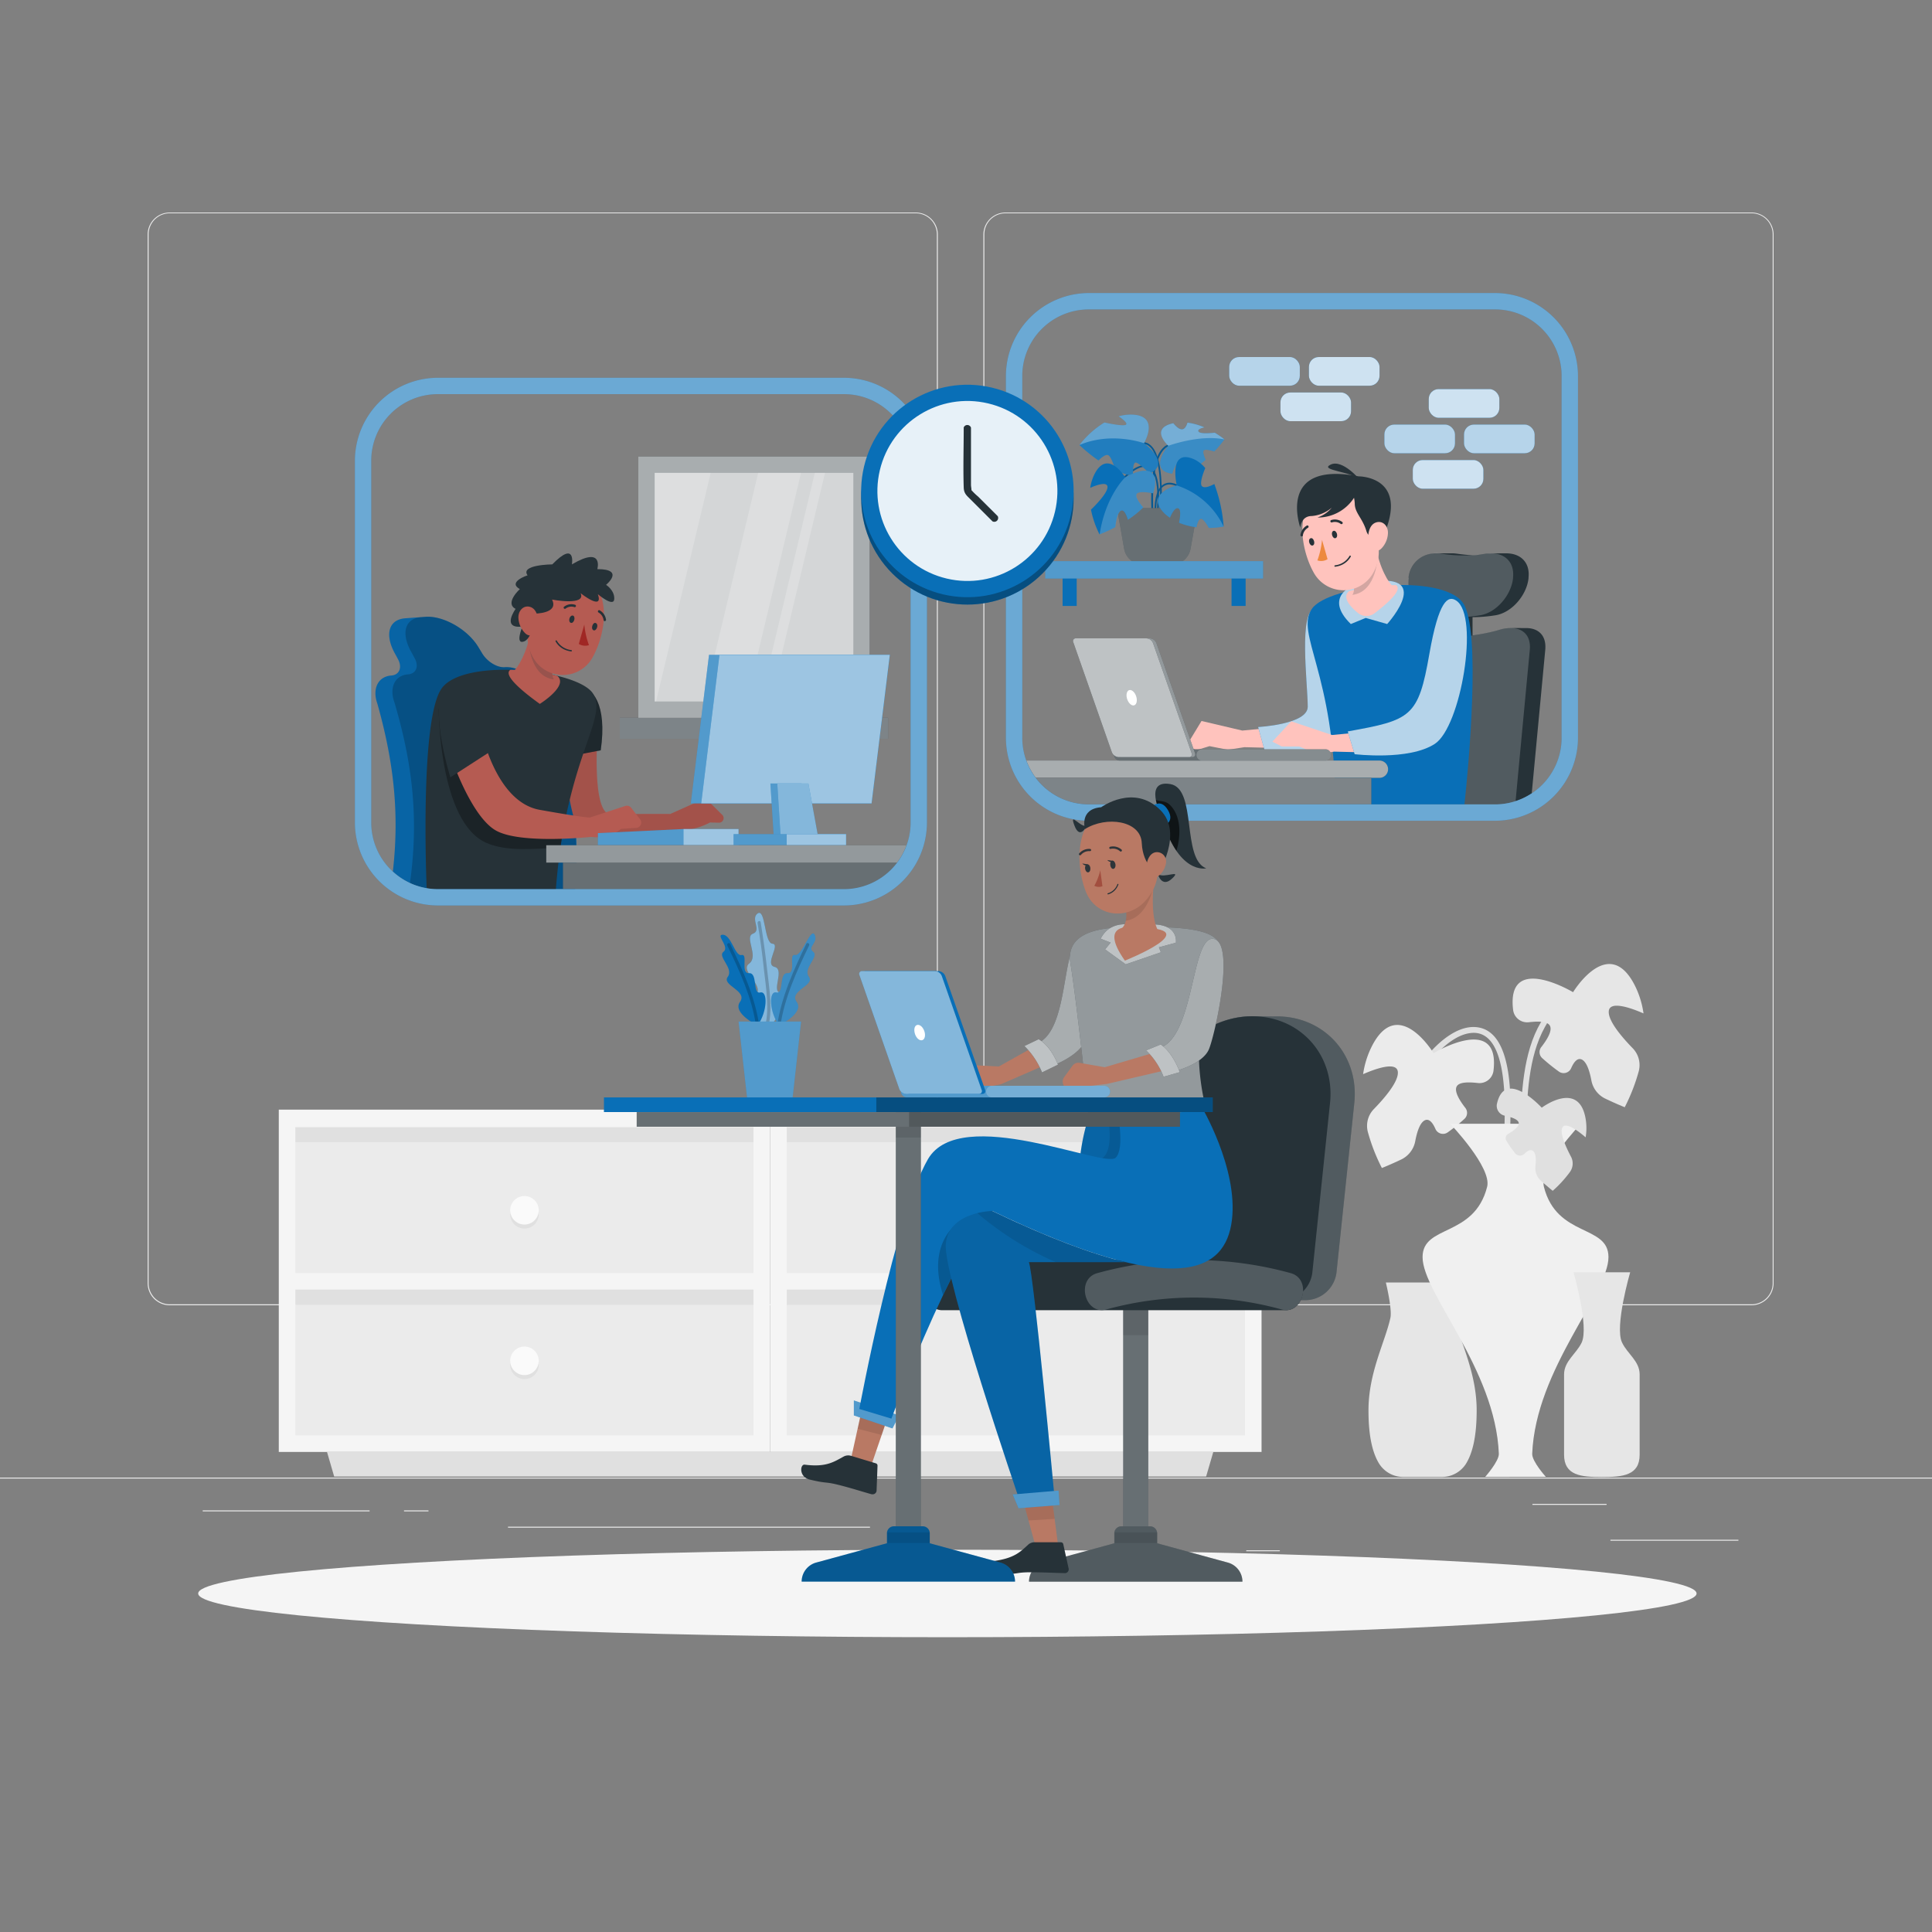 <svg xmlns="http://www.w3.org/2000/svg" viewBox="0 0 500 500"><rect x="0" y="0" width="500" height="500" fill="#808080" stroke="none"/><g id="freepik--background-complete--inject-2"><rect x="416.78" y="398.49" width="33.12" height="0.25" style="fill:#ebebeb"></rect><rect x="322.53" y="401.21" width="8.69" height="0.25" style="fill:#ebebeb"></rect><rect x="396.59" y="389.21" width="19.19" height="0.25" style="fill:#ebebeb"></rect><rect x="52.46" y="390.89" width="43.19" height="0.25" style="fill:#ebebeb"></rect><rect x="104.56" y="390.89" width="6.33" height="0.25" style="fill:#ebebeb"></rect><rect x="131.47" y="395.11" width="93.68" height="0.25" style="fill:#ebebeb"></rect><path d="M237,337.8H43.92a5.71,5.71,0,0,1-5.71-5.71V60.66A5.71,5.71,0,0,1,43.92,55H237a5.71,5.71,0,0,1,5.71,5.71V332.09A5.71,5.71,0,0,1,237,337.8ZM43.92,55.2a5.47,5.47,0,0,0-5.46,5.46V332.09a5.47,5.47,0,0,0,5.46,5.46H237a5.47,5.47,0,0,0,5.46-5.46V60.66A5.47,5.47,0,0,0,237,55.2Z" style="fill:#ebebeb"></path><path d="M453.31,337.8H260.21a5.72,5.72,0,0,1-5.71-5.71V60.66A5.72,5.72,0,0,1,260.21,55h193.1A5.71,5.71,0,0,1,459,60.66V332.09A5.71,5.71,0,0,1,453.31,337.8ZM260.21,55.2a5.47,5.47,0,0,0-5.46,5.46V332.09a5.47,5.47,0,0,0,5.46,5.46h193.1a5.47,5.47,0,0,0,5.46-5.46V60.66a5.47,5.47,0,0,0-5.46-5.46Z" style="fill:#ebebeb"></path><rect y="382.4" width="500" height="0.25" style="fill:#ebebeb"></rect><polygon points="312.14 382.14 86.49 382.14 84.63 375.76 314 375.76 312.14 382.14" style="fill:#e0e0e0"></polygon><rect x="74.29" y="289.08" width="122.88" height="42.42" style="fill:#ebebeb"></rect><rect x="74.29" y="331.49" width="122.88" height="42.42" style="fill:#ebebeb"></rect><rect x="133.58" y="232.02" width="4.29" height="122.88" transform="translate(429.19 157.73) rotate(90)" style="fill:#e0e0e0"></rect><rect x="133.58" y="274.1" width="4.29" height="122.88" transform="translate(471.27 199.81) rotate(90)" style="fill:#e0e0e0"></rect><path d="M72.15,287.18v88.58H199.32V287.18ZM195,371.47H76.44V333.74H195Zm0-42H76.44V291.71H195Z" style="fill:#f5f5f5"></path><rect x="201.46" y="289.08" width="122.88" height="42.42" style="fill:#ebebeb"></rect><rect x="201.46" y="331.49" width="122.88" height="42.42" style="fill:#ebebeb"></rect><rect x="260.76" y="232.02" width="4.29" height="122.88" transform="translate(556.36 30.55) rotate(90)" style="fill:#e0e0e0"></rect><rect x="260.76" y="274.1" width="4.29" height="122.88" transform="translate(598.44 72.64) rotate(90)" style="fill:#e0e0e0"></rect><path d="M199.32,287.18v88.58H326.49V287.18ZM322.2,371.47H203.61V333.74H322.2Zm0-42H203.61V291.71H322.2Z" style="fill:#f5f5f5"></path><path d="M266.59,314.26a3.69,3.69,0,1,1-3.69-3.69A3.69,3.69,0,0,1,266.59,314.26Z" style="fill:#e0e0e0"></path><path d="M266.59,313.22a3.69,3.69,0,1,1-3.69-3.69A3.69,3.69,0,0,1,266.59,313.22Z" style="fill:#fafafa"></path><path d="M266.59,353.22a3.69,3.69,0,1,1-3.69-3.69A3.69,3.69,0,0,1,266.59,353.22Z" style="fill:#e0e0e0"></path><path d="M266.59,352.18a3.69,3.69,0,1,1-3.69-3.69A3.69,3.69,0,0,1,266.59,352.18Z" style="fill:#fafafa"></path><path d="M139.42,314.26a3.69,3.69,0,1,1-3.69-3.69A3.69,3.69,0,0,1,139.42,314.26Z" style="fill:#e0e0e0"></path><path d="M139.42,313.22a3.69,3.69,0,1,1-3.69-3.69A3.69,3.69,0,0,1,139.42,313.22Z" style="fill:#fafafa"></path><path d="M139.42,353.22a3.69,3.69,0,1,1-3.69-3.69A3.69,3.69,0,0,1,139.42,353.22Z" style="fill:#e0e0e0"></path><path d="M139.42,352.18a3.69,3.69,0,1,1-3.69-3.69A3.69,3.69,0,0,1,139.42,352.18Z" style="fill:#fafafa"></path><path d="M371.5,273.08c2.22-2.47,5.42-5.16,8.78-5.69,10.31-1.65,9.16,19.51,9.06,24.92a.75.75,0,0,0,1.5,0c.12-6.38,1.25-26.39-9.44-26.52-4.17-.05-8.3,3.27-11,6.23-.64.72.42,1.79,1.06,1.06Z" style="fill:#e0e0e0"></path><path d="M403.58,260.08c-2.13.33-3.8,2.81-4.79,4.47-4.74,8-5.05,18.78-5.36,27.76,0,1,1.47,1,1.5,0,.29-8.61.56-18.72,4.87-26.49.82-1.48,2.25-4,4.18-4.29.95-.15.54-1.6-.4-1.45Z" style="fill:#e0e0e0"></path><path d="M371,272.55s-9.29-15.35-16.1-1.51a23.44,23.44,0,0,0-2.13,6.95c2.85-1.25,8.93-3.55,9-.43.07,2.51-3.48,6.66-6.22,9.47a6.23,6.23,0,0,0-1.53,6,48.55,48.55,0,0,0,3.61,9.25s2-.78,5-2.2a6.6,6.6,0,0,0,3.63-4.73c.42-2.26,1.15-4.64,2.36-5.35s2.19.61,2.86,2.15a2.13,2.13,0,0,0,3.21.89,46.25,46.25,0,0,0,4.3-3.47,2.1,2.1,0,0,0,.24-2.85c-1.47-1.89-2.85-4.14-2.29-5.44s3.07-1.27,5.5-1a3.66,3.66,0,0,0,4.08-3.21v0C388.27,262.17,371,272.55,371,272.55Z" style="fill:#ebebeb"></path><path d="M407.11,256.78s9.28-15.35,16.1-1.51a23.44,23.44,0,0,1,2.13,7c-2.85-1.25-8.93-3.55-9-.43-.07,2.51,3.48,6.65,6.22,9.46a6.25,6.25,0,0,1,1.53,6,48.55,48.55,0,0,1-3.61,9.25s-2-.78-5-2.21a6.56,6.56,0,0,1-3.63-4.72c-.42-2.26-1.15-4.65-2.36-5.35s-2.19.61-2.86,2.14a2.12,2.12,0,0,1-3.21.9,49.77,49.77,0,0,1-4.3-3.47,2.1,2.1,0,0,1-.24-2.85c1.47-1.89,2.85-4.14,2.28-5.44s-3.06-1.27-5.49-1a3.66,3.66,0,0,1-4.08-3.21v0C389.81,246.4,407.11,256.78,407.11,256.78Z" style="fill:#e6e6e6"></path><path d="M354.16,365c0,6.76,1.06,11.14,2.85,13.94a7.4,7.4,0,0,0,6.26,3.3h9.79a7.4,7.4,0,0,0,6.26-3.3c1.78-2.8,2.84-7.18,2.84-13.94,0-9.8-4.27-17.65-5.67-23.92-.5-2.26,1.17-9.17,1.17-9.17h-19s1.68,6.91,1.17,9.17C358.44,347.37,354.16,355.22,354.16,365Z" style="fill:#e6e6e6"></path><path d="M368.16,325.34c0-8.51,13.35-5,16.71-18.19,1.28-5-9.58-16.33-9.58-16.33h33.85s-10.86,11.33-9.58,16.33c3.36,13.21,16.71,9.68,16.71,18.19,0,9.38-18.83,28.9-19.74,50.88-.08,2,3.55,6,3.55,6H384.36s3.62-4.07,3.54-6C387,354.24,368.16,334.72,368.16,325.34Z" style="fill:#f0f0f0"></path><path d="M419.79,347.46c-2-4.13,2.1-18.2,2.1-18.2H407.23s4.06,14.07,2.1,18.2c-1.39,2.92-4.55,4.79-4.55,8.25v20.77c0,5.38,4.4,5.78,9.78,5.78s9.78-.4,9.78-5.78V355.71C424.34,352.25,421.18,350.39,419.79,347.46Z" style="fill:#e6e6e6"></path><path d="M399,286.67s9.64-7.27,11.36,2.88a14.24,14.24,0,0,1,0,4.79c-1.68-1.45-5.35-4.31-6.08-2.4-.58,1.53,1,4.93,2.24,7.31a3.77,3.77,0,0,1-.24,4.08,30,30,0,0,1-4.44,4.85s-1.23-1-3-2.55a4.4,4.4,0,0,1-1.48-3.78c.19-1.49.2-3.13-.48-3.86s-1.63-.14-2.41.65a1.63,1.63,0,0,1-2.39-.21,33.58,33.58,0,0,1-2.2-3.15,1.28,1.28,0,0,1,.44-1.82c1.41-.82,2.83-1.88,2.73-2.82s-1.83-1.5-3.56-1.89a2.61,2.61,0,0,1-2.11-2.95v0C389.41,276.17,399,286.67,399,286.67Z" style="fill:#e0e0e0"></path></g><g id="freepik--Shadow--inject-2"><ellipse id="freepik--path--inject-2" cx="245.18" cy="412.39" rx="193.89" ry="11.32" style="fill:#f5f5f5"></ellipse></g><g id="freepik--character-3--inject-2"><rect x="376.69" y="156.73" width="4.4" height="12.82" transform="translate(757.78 326.28) rotate(180)" style="fill:#263238"></rect><path d="M364.52,149.45a7,7,0,0,1,7.08-6.25c.44,0,3.41,0,3.95,0a8.28,8.28,0,0,1,1.4.08c1.44.2,2.66.33,3.81.4s2.41-.2,3.91-.4c.53-.07,4.77-.08,5.14-.08,3.67,0,6.18,2.3,5.77,6.25l0,.2c-.45,4.35-4.34,9-8.72,9.61a38.6,38.6,0,0,1-8,.42,37.17,37.17,0,0,1-7.94-.42c-4.23-.58-7-5.26-6.36-9.61Z" style="fill:#263238"></path><path d="M394.65,162.55c-.58,0-3.29-.05-4.14,0a10.14,10.14,0,0,0-2.14.35,52.18,52.18,0,0,1-10.2,1.87,45.68,45.68,0,0,1-9.74-1.87,9.26,9.26,0,0,0-2.7-.36c-.61,0-3.18,0-3.86,0a6.14,6.14,0,0,0-6.28,5.65l-6.06,40H386.9a17.1,17.1,0,0,0,9.51-2.86q1.75-18.57,3.5-37.13C400.27,164.39,398.06,162.42,394.65,162.55Z" style="fill:#263238"></path><path d="M370.85,159.26a37.1,37.1,0,0,0,12,0c4.38-.58,8.27-5.26,8.72-9.61l0-.2c.45-4.35-2.64-6.74-6.91-6.17a36.57,36.57,0,0,1-11.72,0,7.15,7.15,0,0,0-8.43,6.17l0,.2C363.87,154,366.62,158.68,370.85,159.26Z" style="fill:#fff;opacity:0.2"></path><path d="M388.37,162.9c-9.72,2.59-14.86,2.59-23.94,0-4.35-1.24-8.15.7-8.84,5.29l-6.06,40H386.9a17.39,17.39,0,0,0,5.33-.84q1.83-19.58,3.68-39.15C396.34,163.6,393,161.66,388.37,162.9Z" style="fill:#fff;opacity:0.2"></path><polygon points="328.39 188.41 321.5 189.07 310.95 186.59 307.12 192.9 309.58 194.16 313.02 193.1 317.77 194.04 322.05 193.37 330.18 193.57 328.39 188.41" style="fill:#ffc3bd"></polygon><path d="M325.6,188.15l1.64,5.89s11.88,1.61,16.55-.43,1.14-36.52-3.35-36.14-2,19.45-2,25.44C338.42,187.49,325.6,188.15,325.6,188.15Z" style="fill:#096FB7"></path><path d="M325.6,188.15l1.64,5.89s11.88,1.61,16.55-.43,1.14-36.52-3.35-36.14-2,19.45-2,25.44C338.42,187.49,325.6,188.15,325.6,188.15Z" style="fill:#fff;opacity:0.7"></path><path d="M339.55,157.52c-4.5,6.43,5.85,16.54,6.06,50.66H379c1-9.21,4.42-45.34-.39-52.16C373.08,148.2,343.84,151.38,339.55,157.52Z" style="fill:#096FB7"></path><path d="M350.35,151.42s-8,3-.76,10.08l3.86-1.58L359,161.5S373.07,146,350.35,151.42Z" style="fill:#096FB7"></path><path d="M350.35,151.42s-8,3-.76,10.08l3.86-1.58L359,161.5S373.07,146,350.35,151.42Z" style="fill:#fff;opacity:0.7"></path><path d="M351.46,158.65c-2-1.61-4.24-4.07-2.31-5.68a58.33,58.33,0,0,1,12.11-1.55c1.13.74.5,2.68-5.53,7.29A3.44,3.44,0,0,1,351.46,158.65Z" style="fill:#ffc3bd"></path><path d="M349.41,148.46l6.7-7.27c.64,5.58,3.61,10.15,4.21,10.34l-.73,2.55c-8.12,9.13-10,.37-10,.37C351.57,152.79,349.41,148.46,349.41,148.46Z" style="fill:#ffc3bd"></path><path d="M353.43,144.1l3.12-.31s-.13,9.36-6.54,10.16c1.19-1.89-.6-5.49-.6-5.49Z" style="fill:#263238;opacity:0.2"></path><path d="M355.2,133.18c1.45,6.62,2.64,10.4.35,14.78a8.81,8.81,0,0,1-15.59.18c-3-5.38-4.91-15.29.64-19.9a8.91,8.91,0,0,1,14.6,4.94Z" style="fill:#ffc3bd"></path><path d="M346,138.14c.15.53,0,1-.36,1.13s-.74-.23-.89-.76,0-1,.36-1.12S345.84,137.62,346,138.14Z" style="fill:#263238"></path><path d="M340.08,140.05c.16.53,0,1-.35,1.12s-.74-.23-.9-.76,0-1,.37-1.12S339.93,139.52,340.08,140.05Z" style="fill:#263238"></path><path d="M347.26,135.63a.61.61,0,0,0,.14-.07.32.32,0,0,0,0-.45h0a3.16,3.16,0,0,0-2.89-.52.32.32,0,0,0-.19.41h0a.31.31,0,0,0,.41.19h0a2.49,2.49,0,0,1,2.25.4A.29.29,0,0,0,347.26,135.63Z" style="fill:#263238"></path><path d="M337,138.81a.28.28,0,0,0,.18-.23,2.72,2.72,0,0,1,1.34-2,.34.34,0,0,0,.09-.46.36.36,0,0,0-.36-.13h0a3.33,3.33,0,0,0-1.69,2.44.32.32,0,0,0,.26.37h0A.22.22,0,0,0,337,138.81Z" style="fill:#263238"></path><path d="M346.45,146.48a6.52,6.52,0,0,1-.9.18.17.17,0,0,1-.2-.15h0a.19.19,0,0,1,.16-.21,4.92,4.92,0,0,0,3.74-2.41.17.17,0,0,1,.24-.08.18.18,0,0,1,.09.24A5.13,5.13,0,0,1,346.45,146.48Z" style="fill:#263238"></path><path d="M342.14,139.71a21.05,21.05,0,0,1-1.2,5.32,3.13,3.13,0,0,0,2.63-.31Z" style="fill:#ed893e"></path><path d="M351.6,123.28c-21.32-4.1-15.08,13.27-15.08,13.27s.16-3,2.94-3a9.1,9.1,0,0,0,5.22-2.18,8.32,8.32,0,0,1-3.74,2.57,11.17,11.17,0,0,0,9.48-5.11,10.24,10.24,0,0,1,.19,1.48c0,2.44,2,3.76,3,7.09s4.95,0,4.95,0C364.08,123.19,351.6,123.28,351.6,123.28Z" style="fill:#263238"></path><path d="M359.2,137.88a6,6,0,0,1-1.68,4.05c-1.38,1.41-3,.35-3.33-1.52-.33-1.69,0-4.44,1.77-5.14S359.22,136,359.2,137.88Z" style="fill:#ffc3bd"></path><path d="M352,124.24s-4.51-5.5-7.63-4S350,122,352,124.24Z" style="fill:#263238"></path><polygon points="351.61 189.56 344.72 190.22 334.17 186.68 329.29 191.94 331.74 193.19 336.24 193.19 341 195.18 345.27 194.52 353.4 194.72 351.61 189.56" style="fill:#ffc3bd"></polygon><path d="M376.92,155.46c-2.21-1.51-4.58,0-7,13.76-2.85,16.39-4.74,17.13-21.12,20.07l1.78,5.89s14,1.73,20.75-2.67S382.9,159.54,376.92,155.46Z" style="fill:#096FB7"></path><path d="M376.92,155.46c-2.21-1.51-4.58,0-7,13.76-2.85,16.39-4.74,17.13-21.12,20.07l1.78,5.89s14,1.73,20.75-2.67S382.9,159.54,376.92,155.46Z" style="fill:#fff;opacity:0.7"></path><path d="M357,196.83H265.61a17.24,17.24,0,0,0,2.45,4.48H357a2.24,2.24,0,1,0,0-4.48Z" style="fill:#263238"></path><path d="M357,196.83H265.61a17.24,17.24,0,0,0,2.45,4.48H357a2.24,2.24,0,1,0,0-4.48Z" style="fill:#fff;opacity:0.6"></path><path d="M281.81,208.18H354.9v-6.87H268.06A17.18,17.18,0,0,0,281.81,208.18Z" style="fill:#263238"></path><path d="M281.81,208.18H354.9v-6.87H268.06A17.18,17.18,0,0,0,281.81,208.18Z" style="fill:#fff;opacity:0.4"></path><path d="M342.91,193.92H289.66a1.46,1.46,0,0,0,0,2.91h53.25a1.46,1.46,0,1,0,0-2.91Z" style="fill:#263238"></path><path d="M342.91,193.92H289.66a1.46,1.46,0,0,0,0,2.91h53.25a1.46,1.46,0,1,0,0-2.91Z" style="fill:#fff;opacity:0.3"></path><path d="M290.45,195.94h18.2a.69.69,0,0,0,.65-.92l-10-28.51a1.94,1.94,0,0,0-1.85-1.31h-18.2a.68.68,0,0,0-.65.91l10,28.52A2,2,0,0,0,290.45,195.94Z" style="fill:#263238"></path><path d="M290.45,195.94h18.2a.69.69,0,0,0,.65-.92l-10-28.51a1.94,1.94,0,0,0-1.85-1.31h-18.2a.68.68,0,0,0-.65.91l10,28.52A2,2,0,0,0,290.45,195.94Z" style="fill:#fff;opacity:0.5"></path><path d="M289.57,195.94h18.21a.7.7,0,0,0,.65-.92l-10-28.51a1.94,1.94,0,0,0-1.85-1.31h-18.2a.69.69,0,0,0-.65.91l10,28.52A2,2,0,0,0,289.57,195.94Z" style="fill:#263238"></path><path d="M289.57,195.94h18.21a.7.7,0,0,0,.65-.92l-10-28.51a1.94,1.94,0,0,0-1.85-1.31h-18.2a.69.69,0,0,0-.65.91l10,28.52A2,2,0,0,0,289.57,195.94Z" style="fill:#fff;opacity:0.7"></path><path d="M291.61,180.57c.23,1.09,1,2,1.69,2s1.07-.89.84-2-1-2-1.69-2S291.38,179.47,291.61,180.57Z" style="fill:#fff"></path><path d="M311,196.83a1.46,1.46,0,0,1,0-2.91h31.92a1.46,1.46,0,1,1,0,2.91Z" style="fill:#fff;opacity:0.2"></path><rect x="275" y="148.87" width="3.65" height="7.95" style="fill:#096FB7"></rect><rect x="318.72" y="148.87" width="3.65" height="7.95" style="fill:#096FB7"></rect><path d="M300.45,133.5l-.43,0c.86-12.77-1-16.92-2.78-18.15a2.12,2.12,0,0,0-1.94-.34l-.17-.39a2.48,2.48,0,0,1,2.35.38C299.32,116.27,301.32,120.53,300.45,133.5Z" style="fill:#096FB7"></path><path d="M298,132.21c-.42-10.86,1.46-14.92,3.12-16.4a2.62,2.62,0,0,1,2-.81l-.06.43a2.17,2.17,0,0,0-1.64.72c-1.57,1.44-3.36,5.39-2.95,16Z" style="fill:#096FB7"></path><path d="M299.85,132.21l-.42,0c.44-6.52-.37-10.4-2.33-11.22-2.57-1.08-6.4,3.21-6.44,3.26l-.32-.29c.16-.18,4.07-4.56,6.92-3.37C299.44,121.47,300.32,125.39,299.85,132.21Z" style="fill:#096FB7"></path><path d="M298.77,132.63c0-4,.83-6.49,2.48-7.35,1.85-1,4,.46,4.09.53l-.25.35s-2-1.36-3.64-.5-2.25,3.13-2.25,7Z" style="fill:#096FB7"></path><g style="opacity:0.2"><path d="M300.45,133.5l-.43,0c.86-12.77-1-16.92-2.78-18.15a2.12,2.12,0,0,0-1.94-.34l-.17-.39a2.48,2.48,0,0,1,2.35.38C299.32,116.27,301.32,120.53,300.45,133.5Z"></path><path d="M298,132.21c-.42-10.86,1.46-14.92,3.12-16.4a2.62,2.62,0,0,1,2-.81l-.06.43a2.17,2.17,0,0,0-1.64.72c-1.57,1.44-3.36,5.39-2.95,16Z"></path><path d="M299.85,132.21l-.42,0c.44-6.52-.37-10.4-2.33-11.22-2.57-1.08-6.4,3.21-6.44,3.26l-.32-.29c.16-.18,4.07-4.56,6.92-3.37C299.44,121.47,300.32,125.39,299.85,132.21Z"></path><path d="M298.77,132.63c0-4,.83-6.49,2.48-7.35,1.85-1,4,.46,4.09.53l-.25.35s-2-1.36-3.64-.5-2.25,3.13-2.25,7Z"></path></g><path d="M289.08,131.48,290.92,142a5,5,0,0,0,4.94,4.14h7.32a5,5,0,0,0,4.94-4.14L310,131.48Z" style="fill:#263238"></path><path d="M289.08,131.48,290.92,142a5,5,0,0,0,4.94,4.14h7.32a5,5,0,0,0,4.94-4.14L310,131.48Z" style="fill:#fff;opacity:0.3"></path><path d="M296.06,114.7s4.35-7.3-3.3-7.4a11.6,11.6,0,0,0-3.25.44c1,.68,2.6,1.92,1.77,2.23s-4-.3-5.46-.63a24.33,24.33,0,0,0-6.47,5.83,42.82,42.82,0,0,0,4.94,4c.76-.76,1.91-1.71,2.57-1.34s1.37,2.42,1.8,3.87a15.73,15.73,0,0,0,4.54,1.4c0-1.16,0-3,.54-3.35s2.59,1.63,3.73,2.8C303.31,120,296.06,114.7,296.06,114.7Z" style="fill:#096FB7"></path><path d="M296.06,114.7s4.35-7.3-3.3-7.4a11.6,11.6,0,0,0-3.25.44c1,.68,2.6,1.92,1.77,2.23s-4-.3-5.46-.63a24.33,24.33,0,0,0-6.47,5.83,42.82,42.82,0,0,0,4.94,4c.76-.76,1.91-1.71,2.57-1.34s1.37,2.42,1.8,3.87a15.73,15.73,0,0,0,4.54,1.4c0-1.16,0-3,.54-3.35s2.59,1.63,3.73,2.8C303.31,120,296.06,114.7,296.06,114.7Z" style="fill:#fff;opacity:0.1"></path><path d="M296.06,114.7s4.35-7.3-3.3-7.4a11.6,11.6,0,0,0-3.25.44c1,.68,2.6,1.92,1.77,2.23s-4-.3-5.46-.63a24.33,24.33,0,0,0-6.47,5.83C287.68,111.63,296.06,114.7,296.06,114.7Z" style="fill:#fff;opacity:0.3"></path><path d="M305.11,119.64c.8-.23,1.8,1.38,2.32,2.34a17.28,17.28,0,0,0,4.59-3c-.37-.82-.79-1.94-.52-2.37s1.72-.09,2.76.23a31.69,31.69,0,0,0,2.63-3.14,21.08,21.08,0,0,0-2.51-1.74c-1.5.17-3.62.3-4.14-.22s.63-1,1.46-1.15a16,16,0,0,0-4.38-1.23c-.2.68-.64,1.73-1.45,1.73s-1.66-.91-2.22-1.58c-6.26,1.35-1.29,5.83-1.29,5.83s-5.39,6.4,1,7.25C303.71,121.52,304.35,119.86,305.11,119.64Z" style="fill:#096FB7"></path><path d="M305.11,119.64c.8-.23,1.8,1.38,2.32,2.34a17.28,17.28,0,0,0,4.59-3c-.37-.82-.79-1.94-.52-2.37s1.72-.09,2.76.23a31.69,31.69,0,0,0,2.63-3.14,21.08,21.08,0,0,0-2.51-1.74c-1.5.17-3.62.3-4.14-.22s.63-1,1.46-1.15a16,16,0,0,0-4.38-1.23c-.2.68-.64,1.73-1.45,1.73s-1.66-.91-2.22-1.58c-6.26,1.35-1.29,5.83-1.29,5.83s-5.39,6.4,1,7.25C303.71,121.52,304.35,119.86,305.11,119.64Z" style="fill:#fff;opacity:0.2"></path><path d="M310.24,111.77c-.55-.55.63-1,1.46-1.15a16,16,0,0,0-4.38-1.23c-.2.68-.64,1.73-1.45,1.73s-1.66-.91-2.22-1.58c-6.26,1.35-1.29,5.83-1.29,5.83s8.13-3,14.53-1.64a21.08,21.08,0,0,0-2.51-1.74C312.88,112.16,310.76,112.29,310.24,111.77Z" style="fill:#fff;opacity:0.3"></path><path d="M314.27,125.26c-.87.47-2.54,1.23-3.21.56s.35-3.5.86-4.67a8.19,8.19,0,0,0-2.88-2.28c-6.8-3-4.49,6.76-4.49,6.76S296,127.7,301.5,133a12.39,12.39,0,0,0,1.28,1c.43-1,1.27-2.69,2.11-2.46s.52,2.4.24,3.75a16.92,16.92,0,0,0,4.52,1.16c.2-1,.58-2.21,1.19-2.18s1.5,1.41,2,2.36a23.06,23.06,0,0,0,3.84-.35A40,40,0,0,0,314.27,125.26Z" style="fill:#096FB7"></path><path d="M304.55,125.63S296,127.7,301.5,133a12.39,12.39,0,0,0,1.28,1c.43-1,1.27-2.69,2.11-2.46s.52,2.4.24,3.75a16.92,16.92,0,0,0,4.52,1.16c.2-1,.58-2.21,1.19-2.18s1.5,1.41,2,2.36a23.06,23.06,0,0,0,3.84-.35A20.42,20.42,0,0,0,304.55,125.63Z" style="fill:#fff;opacity:0.2"></path><path d="M291.21,123.55s-4.6-7.61-8-.75a11.85,11.85,0,0,0-1.06,3.45c1.41-.62,4.43-1.76,4.47-.22s-3.19,4.85-4.28,5.86a24.76,24.76,0,0,0,2.22,6.41,40.09,40.09,0,0,0,4.08-1.88c.13-1.23.48-3.67,1.39-4.21s1.61,1.42,1.84,2.32a24.47,24.47,0,0,0,4-3.22c-.88-1-2.09-2.6-1.73-3.42s2.87-.51,4.25-.22a7.08,7.08,0,0,0,.5-1.87C299.78,118.41,291.21,123.55,291.21,123.55Z" style="fill:#096FB7"></path><path d="M284.58,138.3a40.09,40.09,0,0,0,4.08-1.88c.13-1.23.48-3.67,1.39-4.21s1.61,1.42,1.84,2.32a24.47,24.47,0,0,0,4-3.22c-.88-1-2.09-2.6-1.73-3.42s2.87-.51,4.25-.22a7.08,7.08,0,0,0,.5-1.87c.85-7.39-7.72-2.25-7.72-2.25S286.14,128.28,284.58,138.3Z" style="fill:#fff;opacity:0.2"></path><rect x="270.5" y="145.23" width="56.38" height="4.49" style="fill:#096FB7"></rect><rect x="270.5" y="145.23" width="56.38" height="4.49" style="fill:#fff;opacity:0.3"></rect><path d="M386.9,75.84H281.81a21.51,21.51,0,0,0-21.48,21.48v93.61a21.5,21.5,0,0,0,21.48,21.48H386.9a21.5,21.5,0,0,0,21.48-21.48V97.32A21.51,21.51,0,0,0,386.9,75.84Zm17.25,115.09a17.25,17.25,0,0,1-17.25,17.25H281.81a17.25,17.25,0,0,1-17.25-17.25V97.32a17.25,17.25,0,0,1,17.25-17.25H386.9a17.25,17.25,0,0,1,17.25,17.25Z" style="fill:#096FB7"></path><path d="M386.9,75.84H281.81a21.51,21.51,0,0,0-21.48,21.48v93.61a21.5,21.5,0,0,0,21.48,21.48H386.9a21.5,21.5,0,0,0,21.48-21.48V97.32A21.51,21.51,0,0,0,386.9,75.84Zm17.25,115.09a17.25,17.25,0,0,1-17.25,17.25H281.81a17.25,17.25,0,0,1-17.25-17.25V97.32a17.25,17.25,0,0,1,17.25-17.25H386.9a17.25,17.25,0,0,1,17.25,17.25Z" style="fill:#fff;opacity:0.4"></path><rect x="358.28" y="109.88" width="18.27" height="7.42" rx="2.55" style="fill:#096FB7"></rect><rect x="369.76" y="100.7" width="18.27" height="7.42" rx="2.55" style="fill:#096FB7"></rect><rect x="365.63" y="119.06" width="18.27" height="7.42" rx="2.55" style="fill:#096FB7"></rect><rect x="378.89" y="109.88" width="18.27" height="7.42" rx="2.55" style="fill:#096FB7"></rect><rect x="358.28" y="109.88" width="18.27" height="7.42" rx="2.55" style="fill:#fff;opacity:0.7"></rect><rect x="369.76" y="100.7" width="18.27" height="7.42" rx="2.55" style="fill:#fff;opacity:0.8"></rect><rect x="365.63" y="119.06" width="18.27" height="7.42" rx="2.55" style="fill:#fff;opacity:0.8"></rect><rect x="378.89" y="109.88" width="18.27" height="7.42" rx="2.55" style="fill:#fff;opacity:0.7"></rect><rect x="338.74" y="92.4" width="18.27" height="7.42" rx="2.55" transform="translate(695.76 192.22) rotate(180)" style="fill:#096FB7"></rect><rect x="331.39" y="101.58" width="18.27" height="7.42" rx="2.55" transform="translate(681.04 210.58) rotate(180)" style="fill:#096FB7"></rect><rect x="318.13" y="92.4" width="18.27" height="7.42" rx="2.55" transform="translate(654.52 192.22) rotate(180)" style="fill:#096FB7"></rect><rect x="338.74" y="92.4" width="18.27" height="7.42" rx="2.55" transform="translate(695.76 192.22) rotate(180)" style="fill:#fff;opacity:0.8"></rect><rect x="331.39" y="101.58" width="18.27" height="7.42" rx="2.55" transform="translate(681.04 210.58) rotate(180)" style="fill:#fff;opacity:0.8"></rect><rect x="318.13" y="92.4" width="18.27" height="7.42" rx="2.55" transform="translate(654.52 192.22) rotate(180)" style="fill:#fff;opacity:0.7"></rect></g><g id="freepik--character-2--inject-2"><rect x="165.2" y="118.15" width="59.86" height="67.61" style="fill:#263238"></rect><rect x="160.4" y="185.76" width="69.45" height="5.45" style="fill:#263238"></rect><g style="opacity:0.4"><rect x="160.4" y="185.76" width="69.45" height="5.45" style="fill:#fff"></rect></g><rect x="165.2" y="118.15" width="59.86" height="67.61" style="fill:#fff;opacity:0.6"></rect><rect x="169.43" y="122.38" width="51.41" height="59.16" style="fill:#fff;opacity:0.5"></rect><g style="opacity:0.2"><polygon points="169.43 122.38 169.43 181.53 169.79 181.53 183.93 122.38 169.43 122.38" style="fill:#fff"></polygon><polygon points="213.52 122.38 210.87 122.38 196.74 181.53 199.39 181.53 213.52 122.38" style="fill:#fff"></polygon><polygon points="207.31 122.38 196.22 122.38 182.09 181.53 193.18 181.53 207.31 122.38" style="fill:#fff"></polygon></g><path d="M130.61,172.67c-2,.14-4.59-1.49-5.84-3.61l-1-1.65c-2.89-4.72-9.23-8.1-13.6-7.78l-1.09.08-3.08.22-1.09.08c-4.37.32-5.36,4.23-2.77,9,.37.66.55,1,.9,1.66,1.11,2.13.28,4-1.75,4.15-3.5.25-5,3.49-3.62,7.31,4.44,15.75,5.66,29,4,43.42a17.16,17.16,0,0,0,11.69,4.59h35.5c1.37-18-1.22-33-8.38-51.11C138.67,175.21,134.12,172.41,130.61,172.67Z" style="fill:#096FB7"></path><path d="M130.61,172.67c-2,.14-4.59-1.49-5.84-3.61l-1-1.65c-2.89-4.72-9.23-8.1-13.6-7.78l-1.09.08-3.08.22-1.09.08c-4.37.32-5.36,4.23-2.77,9,.37.66.55,1,.9,1.66,1.11,2.13.28,4-1.75,4.15-3.5.25-5,3.49-3.62,7.31,4.44,15.75,5.66,29,4,43.42a17.16,17.16,0,0,0,11.69,4.59h35.5c1.37-18-1.22-33-8.38-51.11C138.67,175.21,134.12,172.41,130.61,172.67Z" style="opacity:0.1"></path><path d="M130.61,172.67c-2,.14-4.59-1.49-5.84-3.61l-1-1.65c-2.89-4.72-9.23-8.1-13.6-7.78l-1.09.08c-4.38.31-5.32,4.22-2.66,9,.37.66.55,1,.91,1.66,1.14,2.12.33,4-1.7,4.15-3.5.25-4.94,3.48-3.54,7.3,5,16.92,6.19,31,4,46.75a17.26,17.26,0,0,0,7.19,1.58h35.5c1.37-18-1.22-33-8.38-51.11C138.67,175.21,134.12,172.41,130.61,172.67Z" style="opacity:0.2"></path><path d="M154.63,190.51s-1.55,20.49,3.59,20.28,15.26-.14,15.26-.14l8.36-3.73a1.16,1.16,0,0,1,1.31.24l3.79,3.75a1.18,1.18,0,0,1-.86,2l-2.32-.06a17.44,17.44,0,0,1-10.19,1.95c1.2-.36-21.15,3.79-23.44.62C147,211.1,145.62,193,145.62,193Z" style="fill:#b55b52"></path><path d="M154.63,190.51s-1.55,20.49,3.59,20.28,15.26-.14,15.26-.14l8.36-3.73a1.16,1.16,0,0,1,1.31.24l3.79,3.75a1.18,1.18,0,0,1-.86,2l-2.32-.06a17.44,17.44,0,0,1-10.19,1.95c1.2-.36-21.15,3.79-23.44.62C147,211.1,145.62,193,145.62,193Z" style="opacity:0.1"></path><path d="M149.79,177.75c3.48-.1,7.41,4.42,5.68,16.43L145.89,196S142.78,178,149.79,177.75Z" style="fill:#263238"></path><path d="M149.79,177.75c3.48-.1,7.41,4.42,5.68,16.43L145.89,196S142.78,178,149.79,177.75Z" style="opacity:0.2"></path><path d="M114.42,178c-5.24,6.75-4.38,42.26-4,51.89a17.88,17.88,0,0,0,3,.27h30.44c2.6-34.13,13.65-44.23,9.6-50.67C149.52,173.31,120.5,170.12,114.42,178Z" style="fill:#263238"></path><path d="M139.7,182.17s7.59-4.72,4.51-7.28a59,59,0,0,0-12.12-1.55C130.85,174.16,131.75,176.44,139.7,182.17Z" style="fill:#b55b52"></path><path d="M144,170.39l-6.7-7.28c-.64,5.58-3.61,10.16-4.21,10.34l.73,2.56c8.12,9.13,10,.36,10,.36C141.79,174.72,144,170.39,144,170.39Z" style="fill:#b55b52"></path><path d="M139.93,166l-3.12-.32s.13,9.36,6.54,10.17c-1.19-1.89.6-5.49.6-5.49Z" style="fill:#263238;opacity:0.2"></path><path d="M138.16,155.11c-1.45,6.61-2.64,10.4-.35,14.77a8.8,8.8,0,0,0,15.59.18c3-5.38,4.9-15.29-.64-19.9a8.9,8.9,0,0,0-14.6,5Z" style="fill:#b55b52"></path><path d="M147.37,160.07c-.15.52,0,1,.36,1.12s.74-.23.89-.75,0-1.05-.36-1.13S147.52,159.54,147.37,160.07Z" style="fill:#263238"></path><path d="M153.28,162c-.16.52,0,1,.35,1.12s.74-.23.9-.76,0-1-.37-1.13S153.43,161.44,153.28,162Z" style="fill:#263238"></path><path d="M146.1,157.55a.27.27,0,0,1-.14-.07.31.31,0,0,1,0-.44h0a3.1,3.1,0,0,1,2.89-.52.31.31,0,0,1,.19.41h0a.32.32,0,0,1-.41.18h0a2.48,2.48,0,0,0-2.25.39A.29.29,0,0,1,146.1,157.55Z" style="fill:#263238"></path><path d="M156.4,160.74a.35.35,0,0,1-.19-.24,2.67,2.67,0,0,0-1.34-2,.33.33,0,0,1-.08-.45.32.32,0,0,1,.36-.13h0a3.3,3.3,0,0,1,1.69,2.44.32.32,0,0,1-.26.37h0A.36.36,0,0,1,156.4,160.74Z" style="fill:#263238"></path><path d="M146.91,168.4a4.49,4.49,0,0,0,.9.18.17.17,0,0,0,.2-.14h0a.18.18,0,0,0-.16-.2,5,5,0,0,1-3.74-2.41.18.18,0,0,0-.24-.09.2.2,0,0,0-.09.25A5.08,5.08,0,0,0,146.91,168.4Z" style="fill:#263238"></path><path d="M151.22,161.63a21.22,21.22,0,0,0,1.2,5.33,3.17,3.17,0,0,1-2.63-.31Z" style="fill:#a02724"></path><path d="M138.29,158.8s6.42.06,4.58-3.63c0,0,8.91,1.71,7.39-1.65,0,0,6,4.74,4.47.26,0,0,4.11,3.5,4.24,1.25s-2.12-3.68-2.12-3.68,5-4.07-2.26-4.06c0,0,1.72-6.12-6.58-1.23,0,0,1.11-6.34-5.08,0,0,0-8.38.06-6.4,2.83,0,0-5.28,1.72-2,3.57,0,0-4,3.63-1.09,5.12,0,0-3.8,5.22,1.75,4.57,0,0-2,4.83.46,3.84S138.29,158.8,138.29,158.8Z" style="fill:#263238"></path><path d="M134.16,159.8a6,6,0,0,0,1.68,4c1.38,1.42,3,.35,3.33-1.51.32-1.69,0-4.45-1.77-5.15S134.14,157.93,134.16,159.8Z" style="fill:#b55b52"></path><path d="M145,219.36c.3-2,.63-4,1-5.79l-3.19-.64L125,202.5l-6.34-14.66-2.64-5.67-2.48,1.32s0,29.34,12.39,34.67C131.19,220.41,137.81,219.7,145,219.36Z" style="opacity:0.3"></path><path d="M124.66,189.43s3.63,18.11,15,20.15,13,2,13,2l9.17-3a1.38,1.38,0,0,1,1.51.46l2.32,3a1.37,1.37,0,0,1-1,2.21l-3.92.26a10,10,0,0,1-7.71,2.07s-18.35,2-24.74-1.67-11.46-18.72-11.46-18.72Z" style="fill:#b55b52"></path><path d="M116.55,201.18s-6.42-20.56-.37-23.83,10,11.15,11.55,16.61Z" style="fill:#263238"></path><polygon points="176.88 214.55 154.74 215.61 154.74 218.75 176.88 218.75 191.14 218.75 191.14 214.55 176.88 214.55" style="fill:#096FB7"></polygon><polygon points="176.88 218.75 154.74 218.75 154.74 215.61 176.88 214.55 176.88 218.75" style="fill:#fff;opacity:0.3"></polygon><rect x="176.88" y="214.55" width="14.26" height="4.2" style="fill:#fff;opacity:0.6"></rect><polygon points="225.56 207.92 178.78 207.92 183.5 169.46 230.28 169.46 225.56 207.92" style="fill:#096FB7"></polygon><polygon points="225.56 207.92 178.78 207.92 183.5 169.46 230.28 169.46 225.56 207.92" style="fill:#fff;opacity:0.3"></polygon><polygon points="186.2 169.46 181.47 207.92 225.56 207.92 230.28 169.46 186.2 169.46" style="fill:#096FB7"></polygon><polygon points="186.2 169.46 181.47 207.92 225.56 207.92 230.28 169.46 186.2 169.46" style="fill:#fff;opacity:0.6"></polygon><polygon points="210.33 218.64 200.38 218.64 199.38 202.77 207.44 202.77 210.33 218.64" style="fill:#096FB7"></polygon><polygon points="210.33 218.64 200.38 218.64 199.38 202.77 207.44 202.77 210.33 218.64" style="fill:#fff;opacity:0.3"></polygon><polygon points="212.11 218.64 202.16 218.64 201.16 202.77 209.21 202.77 212.11 218.64" style="fill:#096FB7"></polygon><polygon points="212.11 218.64 202.16 218.64 201.16 202.77 209.21 202.77 212.11 218.64" style="fill:#fff;opacity:0.5"></polygon><polygon points="205.21 215.87 203.6 215.87 189.85 215.87 189.85 218.75 203.6 218.75 205.21 218.75 218.96 218.75 218.96 215.87 205.21 215.87" style="fill:#096FB7"></polygon><polygon points="205.21 215.87 203.6 215.87 189.85 215.87 189.85 218.75 203.6 218.75 205.21 218.75 218.96 218.75 218.96 215.87 205.21 215.87" style="fill:#fff;opacity:0.3"></polygon><rect x="203.6" y="215.87" width="15.36" height="2.88" style="fill:#096FB7"></rect><rect x="203.6" y="215.87" width="15.36" height="2.88" style="fill:#fff;opacity:0.6"></rect><path d="M145.7,223.24v6.87h72.72a17.22,17.22,0,0,0,13.75-6.87Z" style="fill:#263238"></path><path d="M145.7,223.24v6.87h72.72a17.22,17.22,0,0,0,13.75-6.87Z" style="fill:#fff;opacity:0.3"></path><path d="M234.61,218.75H141.37v4.49h90.8A17,17,0,0,0,234.61,218.75Z" style="fill:#263238"></path><path d="M234.61,218.75H141.37v4.49h90.8A17,17,0,0,0,234.61,218.75Z" style="fill:#fff;opacity:0.5"></path><path d="M218.42,97.77H113.33a21.5,21.5,0,0,0-21.48,21.48v93.61a21.49,21.49,0,0,0,21.48,21.47H218.42a21.49,21.49,0,0,0,21.47-21.47V119.25A21.49,21.49,0,0,0,218.42,97.77Zm17.25,115.09a17.26,17.26,0,0,1-17.25,17.25H113.33a17.26,17.26,0,0,1-17.26-17.25V119.25A17.26,17.26,0,0,1,113.33,102H218.42a17.26,17.26,0,0,1,17.25,17.26Z" style="fill:#096FB7"></path><path d="M218.42,97.77H113.33a21.5,21.5,0,0,0-21.48,21.48v93.61a21.49,21.49,0,0,0,21.48,21.47H218.42a21.49,21.49,0,0,0,21.47-21.47V119.25A21.49,21.49,0,0,0,218.42,97.77Zm17.25,115.09a17.26,17.26,0,0,1-17.25,17.25H113.33a17.26,17.26,0,0,1-17.26-17.25V119.25A17.26,17.26,0,0,1,113.33,102H218.42a17.26,17.26,0,0,1,17.25,17.26Z" style="fill:#fff;opacity:0.4"></path></g><g id="freepik--Clock--inject-2"><circle cx="250.36" cy="128.97" r="27.49" transform="translate(-17.86 214.81) rotate(-45)" style="fill:#096FB7"></circle><circle cx="250.36" cy="128.97" r="27.49" transform="translate(-17.86 214.81) rotate(-45)" style="opacity:0.3"></circle><circle cx="250.36" cy="127.07" r="27.49" transform="translate(69.18 341.54) rotate(-76.72)" style="fill:#096FB7"></circle><circle cx="250.36" cy="127.07" r="23.29" transform="translate(69.18 341.54) rotate(-76.72)" style="fill:#fff;opacity:0.9"></circle><path d="M249.41,110.68c0,5.15-.17,10.34,0,15.49.06,1.65.82,2.11,2,3.31l5.45,5.45a1,1,0,0,0,1.35-1.35l-5.07-5.06a16.51,16.51,0,0,1-2.09-2.09c.64,1,.24-.13.24-1V110.68a1,1,0,0,0-1.9,0Z" style="fill:#263238"></path></g><g id="freepik--character-1--inject-2"><path d="M293.93,408.73h0a2.46,2.46,0,0,1-2.46-2.23l-.79-8.24V329.84h6.49v68.42l-.79,8.24A2.46,2.46,0,0,1,293.93,408.73Z" style="fill:#263238"></path><path d="M293.93,408.73h0a2.46,2.46,0,0,1-2.46-2.23l-.79-8.24V329.84h6.49v68.42l-.79,8.24A2.46,2.46,0,0,1,293.93,408.73Z" style="fill:#fff;opacity:0.3"></path><rect x="290.68" y="337.57" width="6.49" height="7.97" style="opacity:0.1"></rect><path d="M299.47,399.4v-2.57a1.83,1.83,0,0,0-1.82-1.82H290.2a1.83,1.83,0,0,0-1.82,1.82v2.57l-18.31,5a5.12,5.12,0,0,0-3.76,4.93h55.23a5.12,5.12,0,0,0-3.76-4.93Z" style="fill:#263238"></path><path d="M299.47,399.4v-2.57a1.83,1.83,0,0,0-1.82-1.82H290.2a1.83,1.83,0,0,0-1.82,1.82v2.57l-18.31,5a5.12,5.12,0,0,0-3.76,4.93h55.23a5.12,5.12,0,0,0-3.76-4.93Z" style="fill:#fff;opacity:0.2"></path><path d="M299.47,399.34v-2.51a2.13,2.13,0,0,0,0-.25h-11a2.13,2.13,0,0,0,0,.25v2.51Z" style="opacity:0.1"></path><path d="M323.32,263c-12.2.43-22.75,10.79-24,23l-4.55,43.33a6.32,6.32,0,0,0,6.4,7.15h36.8a8.15,8.15,0,0,0,7.91-7.15l4.61-43.86c1.33-12.66-8.08-22.87-20.89-22.42Z" style="fill:#263238"></path><path d="M323.32,263c-12.2.43-22.75,10.79-24,23l-4.55,43.33a6.32,6.32,0,0,0,6.4,7.15h36.8a8.15,8.15,0,0,0,7.91-7.15l4.61-43.86c1.33-12.66-8.08-22.87-20.89-22.42Z" style="fill:#fff;opacity:0.2"></path><path d="M344.21,285.45c1.33-12.66-8.09-22.87-20.89-22.42-12.2.43-22.75,10.79-24,23l-4.55,43.33a6.32,6.32,0,0,0,6.4,7.15h30.55a8.15,8.15,0,0,0,7.91-7.15Z" style="fill:#263238"></path><path d="M242.69,329.49a93.82,93.82,0,0,1,22.43-3.35c7.8-.21,37,0,43.89,0a93.64,93.64,0,0,1,25,3.38c5.14,1.42,3.55,9.47-1.09,9.56-.41,0-88.57,0-88.9,0C239.2,339.29,237.43,330.94,242.69,329.49Z" style="fill:#263238"></path><path d="M331.66,338.88a85.19,85.19,0,0,0-45.31,0c-5.6,1.55-8-7.84-2.38-9.39a94.17,94.17,0,0,1,50.08,0c5.59,1.55,3.22,10.94-2.39,9.39Z" style="fill:#263238"></path><g style="opacity:0.2"><path d="M331.66,338.88a85.19,85.19,0,0,0-45.31,0c-5.6,1.55-8-7.84-2.38-9.39a94.17,94.17,0,0,1,50.08,0c5.59,1.55,3.22,10.94-2.39,9.39Z" style="fill:#fff"></path></g><polygon points="231.58 361.44 225.34 379.65 220.1 378.15 224.34 358.95 231.58 361.44" style="fill:#b97964"></polygon><path d="M220.2,376.75l6.44,1.95a.61.61,0,0,1,.46.62l-.24,6.4a1,1,0,0,1-1.05,1,.78.78,0,0,1-.22,0c-2.67-.75-5-1.52-8.36-2.38-3.94-1-3.06-.3-7.71-1.44-2.8-.7-2.48-4-1.26-3.85,5.6.73,7.58-.75,10.18-2.15A2.54,2.54,0,0,1,220.2,376.75Z" style="fill:#263238"></path><polygon points="228.18 371.37 221.96 369.77 224.34 358.95 231.58 361.44 228.18 371.37" style="opacity:0.1"></polygon><polygon points="232.7 366.31 230.96 369.67 220.98 366.31 220.98 362.44 232.7 366.31" style="fill:#096FB7"></polygon><polygon points="232.7 366.31 230.96 369.67 220.98 366.31 220.98 362.44 232.7 366.31" style="fill:#fff;opacity:0.3"></polygon><polygon points="271.74 383.76 273.82 399.88 267.96 400.03 263.72 384.49 271.74 383.76" style="fill:#b97964"></polygon><path d="M267.88,399.14l6.69,0a.61.61,0,0,1,.6.48l1.38,6.26a1,1,0,0,1-.78,1.24l-.21,0c-2.78-.05-5.24-.21-8.69-.22-4.07,0-3,.48-7.83.54-2.88,0-3.4-3.25-2.18-3.41,5.6-.69,7.18-2.38,9.35-4.38A2.46,2.46,0,0,1,267.88,399.14Z" style="fill:#263238"></path><polygon points="266.18 393.5 263.72 384.49 271.74 383.76 272.94 393.08 266.18 393.5" style="opacity:0.1"></polygon><path d="M291.93,287h-9.47a52.71,52.71,0,0,0-3,13.18c-.5,6.74,12.46,1.75,12.46,1.75l1.14-9.23Z" style="fill:#096FB7"></path><path d="M291.93,287h-9.47a52.71,52.71,0,0,0-3,13.18c-.5,6.74,12.46,1.75,12.46,1.75l1.14-9.23Z" style="opacity:0.1"></path><path d="M286.43,287c2.63,13.81-2.44,13.1-2.44,13.1l2.87,2,5.21-1.28,1-8.12-1.14-5.7Z" style="opacity:0.1"></path><path d="M310.82,286.15s9.64,16.13,8,29.6-14.12,20.6-62-2.35c0,0-9.82,10.17-26.12,53.74l-8.31-2.5s9.39-50.36,17.79-64.69,45.73,2.5,48.56-.33c2.52-2.51.33-12.47.33-12.47Z" style="fill:#096FB7"></path><path d="M251.32,317.92l-2.62-2s-9.23,5-4.64,19.23h0a167.81,167.81,0,0,1,8.15-15.24Z" style="opacity:0.2"></path><path d="M291.32,326.64c-8.7-2.08-20-6.26-34.54-13.24,0,0-11.23.15-12,8.5s19,66.15,19,66.15l9.1-.79s-5.36-57.62-6.61-60.62Z" style="fill:#096FB7"></path><path d="M291.32,326.64c-8.7-2.08-20-6.26-34.54-13.24,0,0-11.23.15-12,8.5s19,66.15,19,66.15l9.1-.79s-5.36-57.62-6.61-60.62Z" style="opacity:0.1"></path><path d="M256.78,313.4a18.7,18.7,0,0,0-3.85.55,81,81,0,0,0,20.31,12.69h18.08C282.62,324.56,271.35,320.38,256.78,313.4Z" style="opacity:0.1"></path><polygon points="273.95 385.76 274.2 389.5 263.6 390.33 262.09 386.77 273.95 385.76" style="fill:#096FB7"></polygon><polygon points="273.95 385.76 274.2 389.5 263.6 390.33 262.09 386.77 273.95 385.76" style="fill:#fff;opacity:0.3"></polygon><path d="M269.21,270l-10.7,6-7.16-.35a1.81,1.81,0,0,0-1.6.83l-2.05,3.2a1.8,1.8,0,0,0-.2,1.5l.05.15a1.78,1.78,0,0,0,2.14,1.22l3.12-.75,6.21-1.19L274.21,274Z" style="fill:#b97964"></path><path d="M267.11,270.38a7.26,7.26,0,0,1,4.67,5.67s7.8-2.71,9.16-7.07,5-25.88-.88-25.92S277.37,268.82,267.11,270.38Z" style="fill:#263238"></path><path d="M267.11,270.38a7.26,7.26,0,0,1,4.67,5.67s7.8-2.71,9.16-7.07,5-25.88-.88-25.92S277.37,268.82,267.11,270.38Z" style="fill:#fff;opacity:0.6"></path><path d="M265.12,270.71a20.24,20.24,0,0,1,4.56,6.83l4.12-2s-1.66-4.69-5-6.59Z" style="fill:#263238"></path><path d="M265.12,270.71a20.24,20.24,0,0,1,4.56,6.83l4.12-2s-1.66-4.69-5-6.59Z" style="fill:#fff;opacity:0.7"></path><path d="M281.68,288a149.1,149.1,0,0,0,30.47-.89,60.88,60.88,0,0,1-1-25.49c2.49-14,15.63-22.26-17-21.69-4.73.08-18.73-.55-17.12,9.42C278.77,260,281.68,288,281.68,288Z" style="fill:#263238"></path><path d="M281.68,288a149.1,149.1,0,0,0,30.47-.89,60.88,60.88,0,0,1-1-25.49c2.49-14,15.63-22.26-17-21.69-4.73.08-18.73-.55-17.12,9.42C278.77,260,281.68,288,281.68,288Z" style="fill:#fff;opacity:0.5"></path><path d="M301.13,271.7l-15.23,4.5-6.52-1.14a1.86,1.86,0,0,0-1.8.72l-2.19,3a1.83,1.83,0,0,0-.31,1.52l0,.09a1.84,1.84,0,0,0,2.11,1.4l3.12-.53,6.27-.76L305.84,276Z" style="fill:#b97964"></path><path d="M298.88,271.45a7.41,7.41,0,0,1,4.34,6s8-1.77,9.69-6,6.89-28,1-28.48S309.23,270.6,298.88,271.45Z" style="fill:#263238"></path><path d="M298.88,271.45a7.41,7.41,0,0,1,4.34,6s8-1.77,9.69-6,6.89-28,1-28.48S309.23,270.6,298.88,271.45Z" style="fill:#fff;opacity:0.6"></path><path d="M296.61,271.84a18.75,18.75,0,0,1,4.52,6.83l4.2-1.2s-1.72-5-4.94-7.16Z" style="fill:#263238"></path><path d="M296.61,271.84a18.75,18.75,0,0,1,4.52,6.83l4.2-1.2s-1.72-5-4.94-7.16Z" style="fill:#fff;opacity:0.7"></path><path d="M300.45,210.84s-4.56-9.11,2.43-7.92,2.85,19.32,9.28,21.8C312.16,224.72,304.73,226.57,300.45,210.84Z" style="fill:#263238"></path><path d="M299.14,207a17.15,17.15,0,0,0,1.31,3.83,30.39,30.39,0,0,0,4,9.34c1.05-3.31,1.47-8.72-1.64-11.82C301.62,207.16,300.37,207.48,299.14,207Z" style="opacity:0.6"></path><path d="M298,208.9s2.28-2.58,4.25.73-1.28,4.1-1.28,4.1Z" style="fill:#096FB7"></path><path d="M299.64,226.19s1,3.73,3.7,1.17S301.18,227.48,299.64,226.19Z" style="fill:#263238"></path><path d="M294.17,239.64s-6.54-2.25-9.32,3.3l2.58,1L286,245.7l5.33,3.87,9.1-3.12-.5-1.29,4.38-1.19S305.48,237.57,294.17,239.64Z" style="fill:#263238"></path><path d="M294.17,239.64s-6.54-2.25-9.32,3.3l2.58,1L286,245.7l5.33,3.87,9.1-3.12-.5-1.29,4.38-1.19S305.48,237.57,294.17,239.64Z" style="fill:#fff;opacity:0.7"></path><path d="M294.36,240.15s-10.89-2.39-3.24,8.46C291.12,248.61,312.9,239.93,294.36,240.15Z" style="fill:#b97964"></path><path d="M298.69,227.66l-7.41,7.27c.66,3.17-.26,4.81-1.28,5.66v2.35a11,11,0,0,0,3.86.35,33.12,33.12,0,0,0,7.12-.86C297.75,239.85,298.21,232,298.69,227.66Z" style="fill:#b97964"></path><path d="M291.35,238.3a7.89,7.89,0,0,0-.07-3.37l6.61-6.49.65.75S297.21,237.46,291.35,238.3Z" style="opacity:0.1"></path><path d="M299.3,218c.55,7.13.93,10.13-2.14,14.25-4.61,6.21-13.49,5.31-16.15-1.51-2.4-6.14-2.89-16.77,3.64-20.54a9.76,9.76,0,0,1,13.34,3.5A9.6,9.6,0,0,1,299.3,218Z" style="fill:#b97964"></path><path d="M284.75,225.24a15.8,15.8,0,0,1-1.54,4,2.53,2.53,0,0,0,2.1.11Z" style="fill:#a24e3f"></path><path d="M290.15,220.37a.5.5,0,0,0,.12-.08.29.29,0,0,0,0-.4h0a3.31,3.31,0,0,0-3-.74.3.3,0,0,0-.18.36.28.28,0,0,0,.35.18,2.77,2.77,0,0,1,2.44.63A.28.28,0,0,0,290.15,220.37Z" style="fill:#2e353a"></path><path d="M279.61,221.35a.2.2,0,0,0,.12-.08,2.75,2.75,0,0,1,2.32-1,.29.29,0,0,0,.33-.24h0a.28.28,0,0,0-.25-.32,3.32,3.32,0,0,0-2.83,1.15.28.28,0,0,0,0,.4.28.28,0,0,0,.3.06Z" style="fill:#2e353a"></path><path d="M288.69,223.72c.08.58-.17,1.08-.55,1.14s-.74-.37-.81-1,.16-1.08.53-1.13S288.6,223.14,288.69,223.72Z" style="fill:#2e353a"></path><path d="M282.18,224.62c.08.58-.16,1.08-.54,1.14s-.74-.37-.82-.95.16-1.08.53-1.13S282.1,224,282.18,224.62Z" style="fill:#2e353a"></path><path d="M281.52,223.68l-1.43-.2S281,224.46,281.52,223.68Z" style="fill:#2e353a"></path><path d="M288,222.78l-1.44-.2S287.45,223.56,288,222.78Z" style="fill:#2e353a"></path><path d="M289.14,229.56a4.51,4.51,0,0,0,.29-.63.14.14,0,0,0-.07-.18h0a.15.15,0,0,0-.18.09,3.73,3.73,0,0,1-2.46,2.34.15.15,0,0,0-.1.17.14.14,0,0,0,.16.11A3.91,3.91,0,0,0,289.14,229.56Z" style="fill:#263238"></path><path d="M299.64,226.19s-3.9-2.13-4.15-8-9.18-7.08-14.69-3.63c0,0-1.57-5.19,4.19-5.65,0,0,8.42-6.16,15.31.73C306.39,215.72,299.64,226.19,299.64,226.19Z" style="fill:#263238"></path><path d="M301.75,223.39a5.25,5.25,0,0,1-2.07,3.41c-1.49,1.07-2.86-.11-3-1.84-.1-1.56.55-4,2.3-4.38a2.36,2.36,0,0,1,2.76,1.88A2.43,2.43,0,0,1,301.75,223.39Z" style="fill:#b97964"></path><path d="M281.28,213.64s-1.75,3.92-3.22,0S279.82,214.52,281.28,213.64Z" style="fill:#263238"></path></g><g id="freepik--Device--inject-2"><path d="M285.78,281H234.69a1.5,1.5,0,0,0,0,3h51.09a1.5,1.5,0,0,0,0-3Z" style="fill:#096FB7"></path><path d="M285.78,281H234.69a1.5,1.5,0,0,0,0,3h51.09a1.5,1.5,0,0,0,0-3Z" style="fill:#fff;opacity:0.3"></path><path d="M256.71,284a1.5,1.5,0,1,1,0-3h29.07a1.5,1.5,0,0,1,0,3Z" style="fill:#fff;opacity:0.2"></path><path d="M235.51,283.1h18.78a.71.71,0,0,0,.67-1l-10.3-29.43a2,2,0,0,0-1.91-1.35H224a.7.7,0,0,0-.67.94l10.3,29.43A2,2,0,0,0,235.51,283.1Z" style="fill:#096FB7"></path><path d="M234.6,283.1h18.79a.72.72,0,0,0,.67-1l-10.3-29.43a2,2,0,0,0-1.91-1.35H223.06a.71.71,0,0,0-.67.94l10.3,29.43A2,2,0,0,0,234.6,283.1Z" style="fill:#096FB7"></path><path d="M234.6,283.1h18.79a.72.72,0,0,0,.67-1l-10.3-29.43a2,2,0,0,0-1.91-1.35H223.06a.71.71,0,0,0-.67.94l10.3,29.43A2,2,0,0,0,234.6,283.1Z" style="fill:#fff;opacity:0.5"></path><path d="M236.7,267.23c.24,1.13,1,2,1.74,2s1.12-.91.88-2-1-2-1.75-2S236.46,266.1,236.7,267.23Z" style="fill:#fff"></path></g><g id="freepik--Plant--inject-2"><path d="M198.2,266.42s-6.42-5.95-3-8.53-4-6.55-1.35-8.48-1.3-6.93,1-7.76-.56-3.75,1.11-5.16c2.2-1.84,1.75,7.58,3.94,7.74s-2.16,5.35.56,6-1,6.54,1.56,6.65S202.22,263.39,198.2,266.42Z" style="fill:#096FB7"></path><path d="M198.2,266.42s-6.42-5.95-3-8.53-4-6.55-1.35-8.48-1.3-6.93,1-7.76-.56-3.75,1.11-5.16c2.2-1.84,1.75,7.58,3.94,7.74s-2.16,5.35.56,6-1,6.54,1.56,6.65S202.22,263.39,198.2,266.42Z" style="fill:#fff;opacity:0.5"></path><g style="opacity:0.2"><path d="M196.06,238.91q1,5.85,1.61,11.75c.53,4.82,1.64,10.91.13,15.65-.16.5.63.72.8.22,1.56-4.88.44-10.92-.1-15.87-.44-4-1-8-1.64-12-.08-.53-.88-.3-.8.22Z"></path></g><path d="M196.06,265.38s-6.62-3.19-4.55-6.09-4.83-4.27-3.17-6.48-2.76-5.24-1.11-6.48-1.88-4.22-.37-4.41c2.41-.3,3.27,5.65,5.06,5.24s-.41,4.82,1.93,4.69.83,5.49,2.9,5S198.54,262,196.06,265.38Z" style="fill:#096FB7"></path><g style="opacity:0.2"><path d="M188.24,244.73c3.17,6.5,6.38,13.55,7.42,20.76.08.53.87.3.8-.22-1.06-7.26-4.31-14.4-7.51-21-.23-.48-.95-.06-.71.42Z"></path></g><path d="M201.62,265.38s6.62-3.19,4.55-6.09,4.83-4.27,3.17-6.48,2.76-5.24,1.11-6.48,1.38-2.36.38-4.41-3.28,5.65-5.07,5.24.41,4.82-1.93,4.69-.83,5.49-2.9,5S199.14,262,201.62,265.38Z" style="fill:#096FB7"></path><path d="M201.62,265.38s6.62-3.19,4.55-6.09,4.83-4.27,3.17-6.48,2.76-5.24,1.11-6.48,1.38-2.36.38-4.41-3.28,5.65-5.07,5.24.41,4.82-1.93,4.69-.83,5.49-2.9,5S199.14,262,201.62,265.38Z" style="fill:#fff;opacity:0.2"></path><g style="opacity:0.2"><path d="M209.38,244.73c-3.17,6.5-6.38,13.55-7.42,20.76-.08.53-.87.3-.8-.22,1.05-7.26,4.31-14.4,7.51-21,.23-.48,1-.06.71.42Z"></path></g><polygon points="205.12 284.19 193.35 284.19 191.14 264.37 207.32 264.37 205.12 284.19" style="fill:#096FB7"></polygon><polygon points="205.12 284.19 193.35 284.19 191.14 264.37 207.32 264.37 205.12 284.19" style="fill:#fff;opacity:0.3"></polygon></g><g id="freepik--Desk--inject-2"><path d="M235.08,408.73h0a2.47,2.47,0,0,1-2.46-2.23l-.78-8.24V285.32h6.48V398.26l-.78,8.24A2.47,2.47,0,0,1,235.08,408.73Z" style="fill:#263238"></path><path d="M235.08,408.73h0a2.47,2.47,0,0,1-2.46-2.23l-.78-8.24V285.32h6.48V398.26l-.78,8.24A2.47,2.47,0,0,1,235.08,408.73Z" style="fill:#fff;opacity:0.3"></path><rect x="231.84" y="286.42" width="6.49" height="7.97" style="opacity:0.1"></rect><path d="M240.62,399.4v-2.57A1.82,1.82,0,0,0,238.8,395h-7.44a1.82,1.82,0,0,0-1.82,1.82v2.57l-18.31,5a5.12,5.12,0,0,0-3.76,4.93h55.22a5.12,5.12,0,0,0-3.76-4.93Z" style="fill:#096FB7"></path><path d="M240.62,399.34v-2.51a2.11,2.11,0,0,0,0-.25h-11a2.11,2.11,0,0,0,0,.25v2.51Z" style="opacity:0.1"></path><path d="M240.62,399.4v-2.57A1.82,1.82,0,0,0,238.8,395h-7.44a1.82,1.82,0,0,0-1.82,1.82v2.57l-18.31,5a5.12,5.12,0,0,0-3.76,4.93h55.22a5.12,5.12,0,0,0-3.76-4.93Z" style="opacity:0.2"></path><rect x="164.78" y="287.81" width="140.59" height="3.79" style="fill:#263238"></rect><rect x="164.78" y="287.81" width="140.59" height="3.79" style="fill:#fff;opacity:0.3"></rect><rect x="235.27" y="287.81" width="70.1" height="3.79" style="opacity:0.2"></rect><rect x="156.3" y="284.01" width="157.55" height="3.79" style="fill:#096FB7"></rect><rect x="226.79" y="284.01" width="87.06" height="3.79" style="opacity:0.3"></rect></g></svg>
